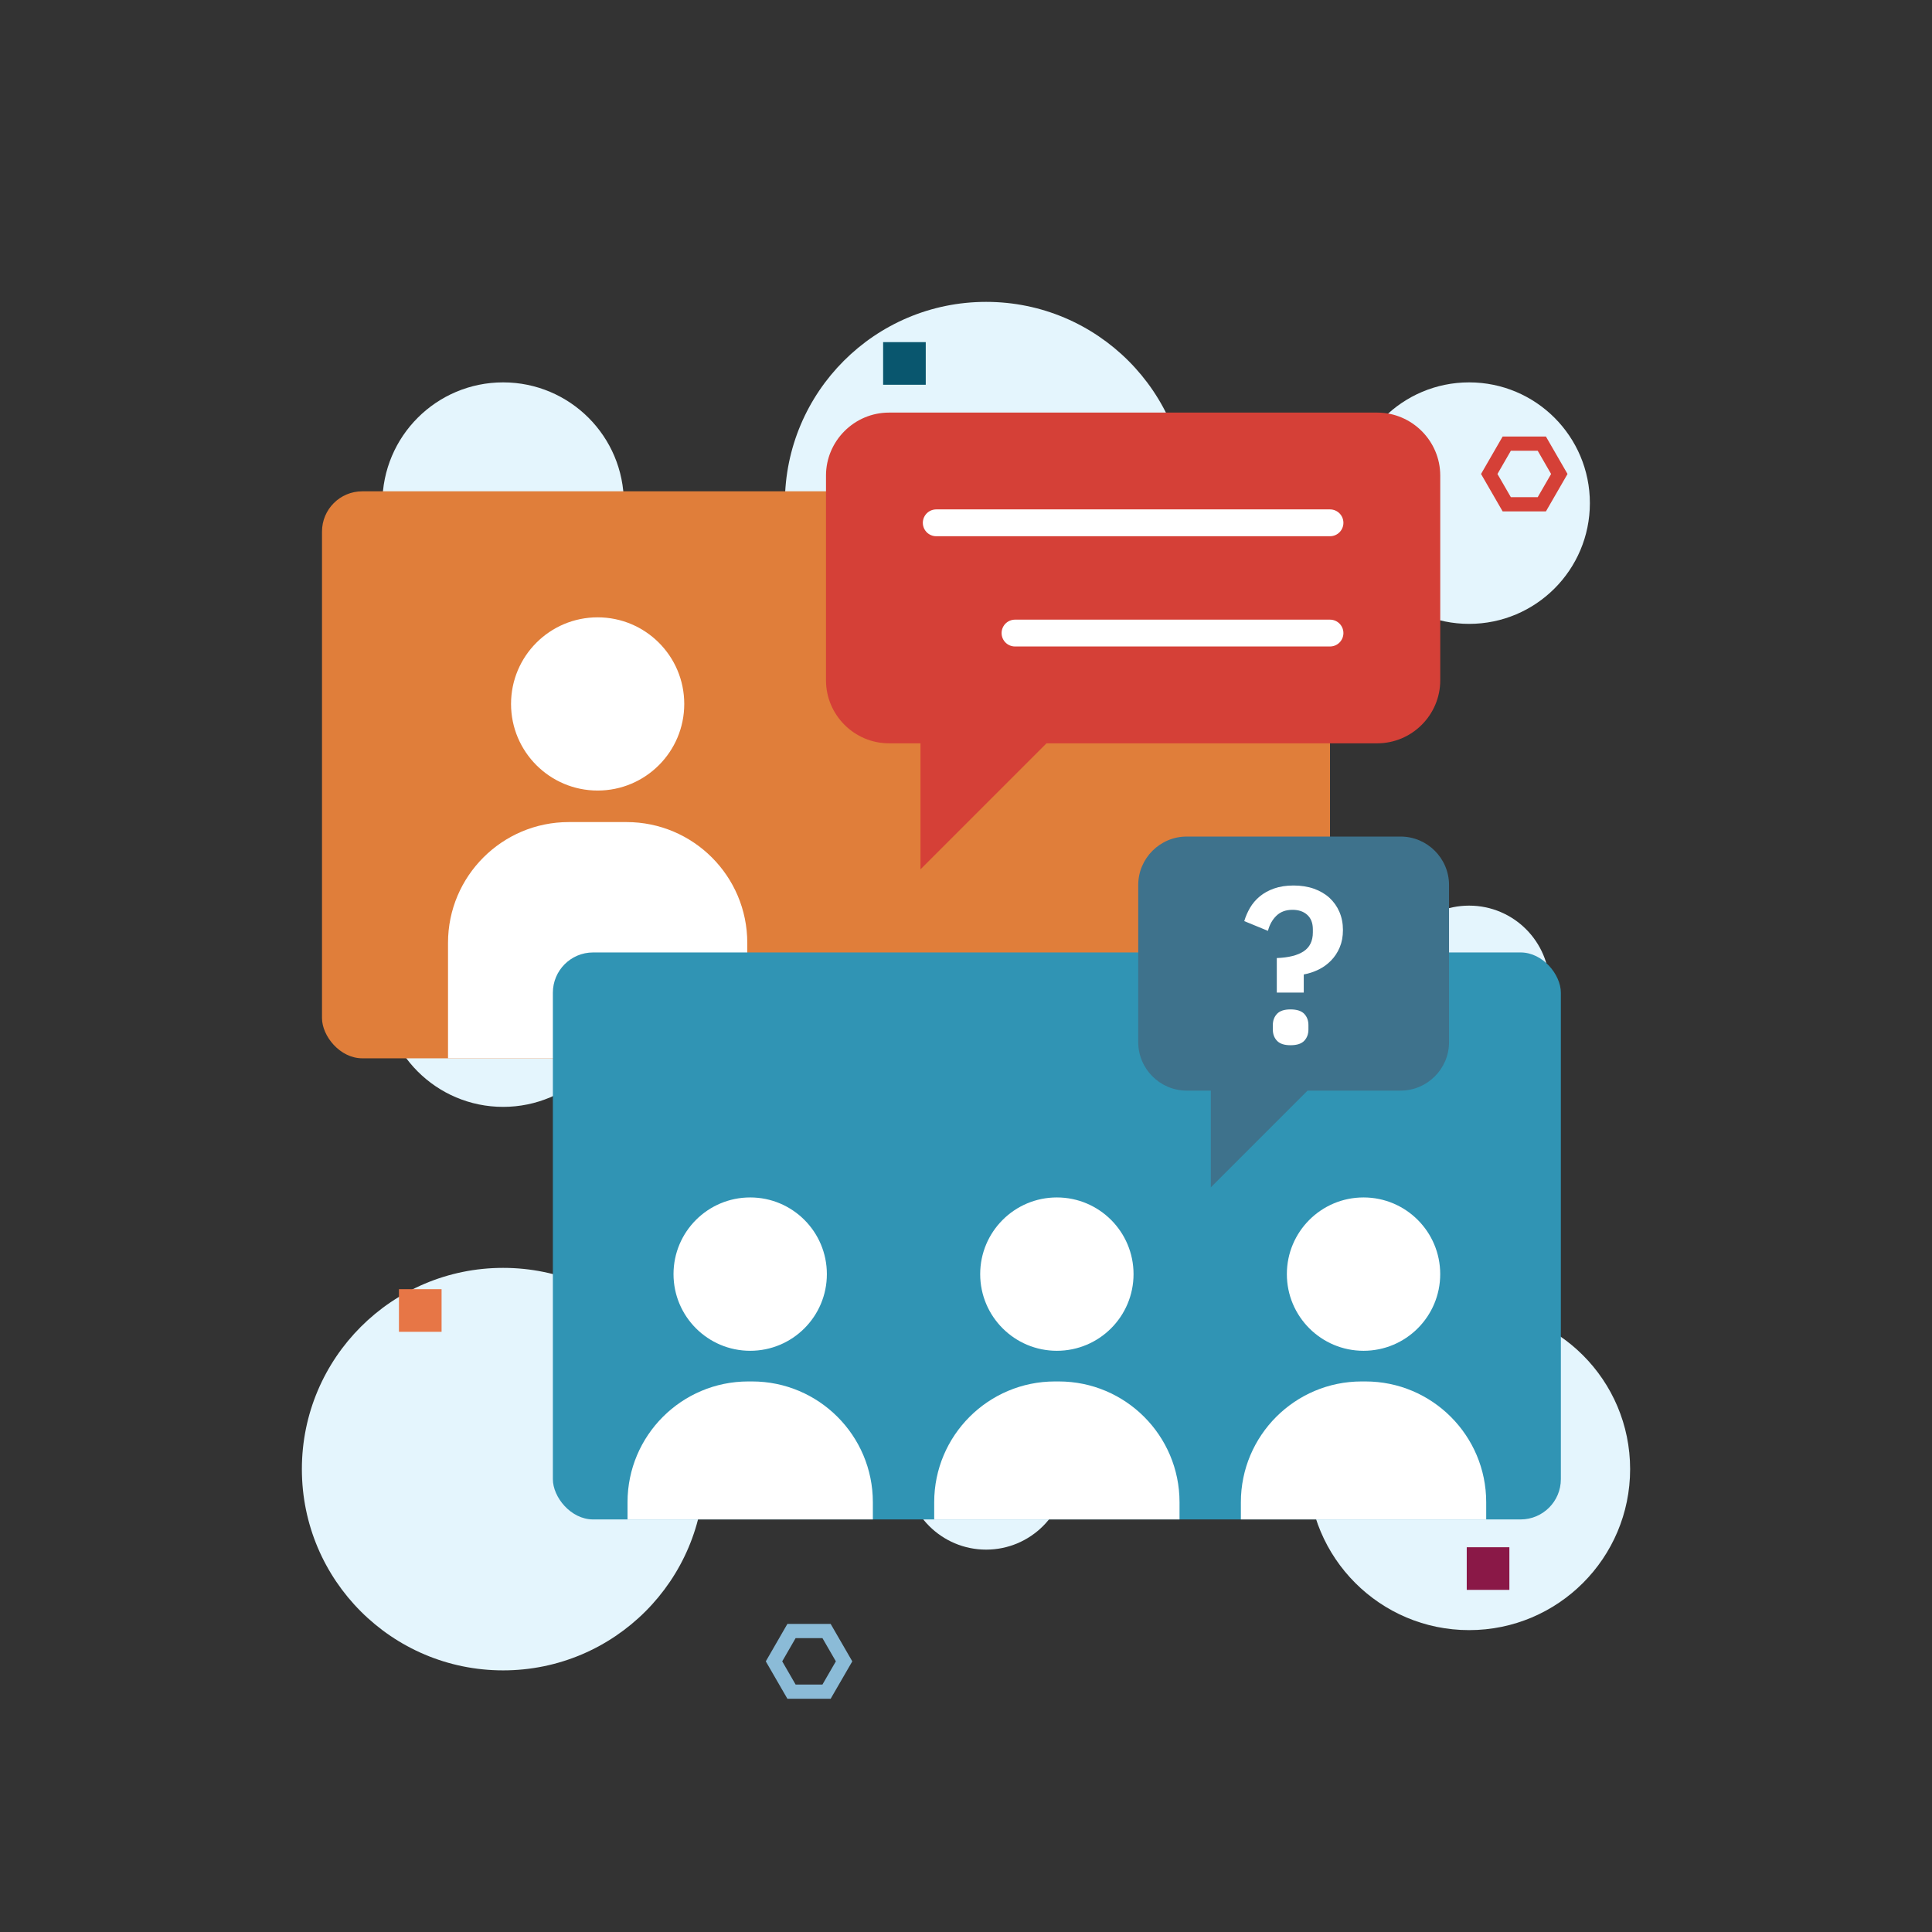 <?xml version="1.0" encoding="UTF-8"?>
<svg xmlns="http://www.w3.org/2000/svg" viewBox="0 0 576 576">
  <rect x="0" y="0" width="576" height="576" fill="#333333" stroke="none"/>
  <g id="BG">
    <g>
      <circle cx="438" cy="294" r="24" fill="#e4f5fd"></circle>
      <circle cx="438" cy="150" r="36" fill="#e4f5fd"></circle>
      <circle cx="438" cy="438" r="48" fill="#e4f5fd"></circle>
      <circle cx="294" cy="294" r="24" fill="#e4f5fd"></circle>
      <circle cx="294" cy="150" r="60" fill="#e4f5fd"></circle>
      <circle cx="294" cy="438" r="24" fill="#e4f5fd"></circle>
      <circle cx="150" cy="294" r="36" fill="#e4f5fd"></circle>
      <circle cx="150" cy="150" r="36" fill="#e4f5fd"></circle>
      <circle cx="150" cy="438" r="60" fill="#e4f5fd"></circle>
    </g>
  </g>
  <g id="Foreground">
    <g>
      <rect x="96" y="146.48" width="300.52" height="169.04" rx="12" ry="12" fill="#e07e3a"></rect>
      <circle cx="178.18" cy="209.87" r="25.82" fill="#fff"></circle>
      <path d="M169.57,245.09h17.22c19.87,0,36,16.13,36,36v34.43h-89.22v-34.43c0-19.87,16.13-36,36-36Z" fill="#fff"></path>
      <path d="M410.61,221.61h-98.61s-37.57,37.57-37.57,37.57v-37.57h-9.39c-10.33,0-18.78-8.45-18.78-18.78v-61.04c0-10.33,8.45-18.78,18.78-18.78h145.57c10.33,0,18.78,8.45,18.78,18.78v61.04c0,10.33-8.45,18.78-18.78,18.78Z" fill="#d54037"></path>
      <line x1="396.52" y1="155.87" x2="279.13" y2="155.87" fill="none" stroke="#fff" stroke-linecap="round" stroke-linejoin="round" stroke-width="8"></line>
      <line x1="396.52" y1="188.74" x2="302.61" y2="188.74" fill="none" stroke="#fff" stroke-linecap="round" stroke-linejoin="round" stroke-width="8"></line>
    </g>
    <g>
      <rect x="164.83" y="283.96" width="300.52" height="169.04" rx="12" ry="12" fill="#3094b4"></rect>
      <g>
        <circle cx="223.66" cy="379.86" r="22.86" fill="#fff"></circle>
        <path d="M223.09,411.86h1.14c19.87,0,36,16.13,36,36v5.14h-73.14v-5.14c0-19.87,16.13-36,36-36Z" fill="#fff"></path>
      </g>
      <g>
        <circle cx="315.09" cy="379.86" r="22.86" fill="#fff"></circle>
        <path d="M314.52,411.86h1.14c19.87,0,36,16.13,36,36v5.14h-73.14v-5.14c0-19.87,16.13-36,36-36Z" fill="#fff"></path>
      </g>
      <g>
        <circle cx="406.52" cy="379.86" r="22.86" fill="#fff"></circle>
        <path d="M405.95,411.86h1.14c19.87,0,36,16.13,36,36v5.14h-73.14v-5.14c0-19.87,16.13-36,36-36Z" fill="#fff"></path>
      </g>
    </g>
    <g>
      <path d="M417.57,325.15h-27.73s-28.85,28.85-28.85,28.85v-28.85h-7.21c-7.93,0-14.43-6.49-14.43-14.43v-46.88c0-7.93,6.49-14.43,14.43-14.43h63.8c7.93,0,14.43,6.49,14.43,14.43v46.88c0,7.93-6.49,14.43-14.43,14.43Z" fill="#3e728c"></path>
      <path d="M380.66,295.92v-10.29c3.52-.13,6.19-.8,8.01-2.01,1.82-1.21,2.74-3.09,2.74-5.64v-.92c0-1.85-.55-3.28-1.65-4.29-1.1-1.01-2.57-1.52-4.42-1.52-1.98,0-3.57,.58-4.78,1.75-1.21,1.17-2.06,2.67-2.54,4.52l-7.06-2.9c.4-1.36,.97-2.68,1.71-3.96,.75-1.27,1.71-2.41,2.9-3.4s2.62-1.78,4.29-2.37c1.67-.59,3.6-.89,5.8-.89s4.26,.32,6.07,.96c1.8,.64,3.34,1.54,4.62,2.7,1.27,1.17,2.26,2.56,2.97,4.19,.7,1.63,1.06,3.43,1.06,5.41s-.32,3.66-.96,5.18c-.64,1.52-1.51,2.84-2.61,3.96-1.1,1.12-2.35,2.02-3.76,2.7-1.41,.68-2.86,1.15-4.35,1.42v5.41h-8.05Zm4.09,15.7c-1.85,0-3.19-.44-4.02-1.32-.84-.88-1.25-2-1.25-3.36v-1.32c0-1.36,.42-2.48,1.25-3.36,.83-.88,2.18-1.32,4.02-1.32s3.25,.44,4.09,1.32c.83,.88,1.25,2,1.25,3.36v1.32c0,1.36-.42,2.48-1.25,3.36-.84,.88-2.2,1.32-4.09,1.32Z" fill="#fff"></path>
    </g>
  </g>
  <g id="Embellishments">
    <g>
      <polygon points="246.42 486.26 235.98 486.26 230.76 495.31 235.98 504.35 246.42 504.35 251.65 495.31 246.42 486.26" fill="none" stroke="#8bbbd7" stroke-miterlimit="10" stroke-width="4.24"></polygon>
      <polygon points="459.67 132.26 449.22 132.26 444 141.31 449.22 150.35 459.67 150.35 464.89 141.31 459.67 132.26" fill="none" stroke="#d54037" stroke-miterlimit="10" stroke-width="4.24"></polygon>
      <rect x="437.29" y="461.29" width="12.71" height="12.71" fill="#8a1847"></rect>
      <rect x="263.29" y="102" width="12.71" height="12.71" fill="#09566e"></rect>
      <rect x="118.94" y="384.35" width="12.71" height="12.71" fill="#e77646"></rect>
    </g>
  </g>
</svg>
